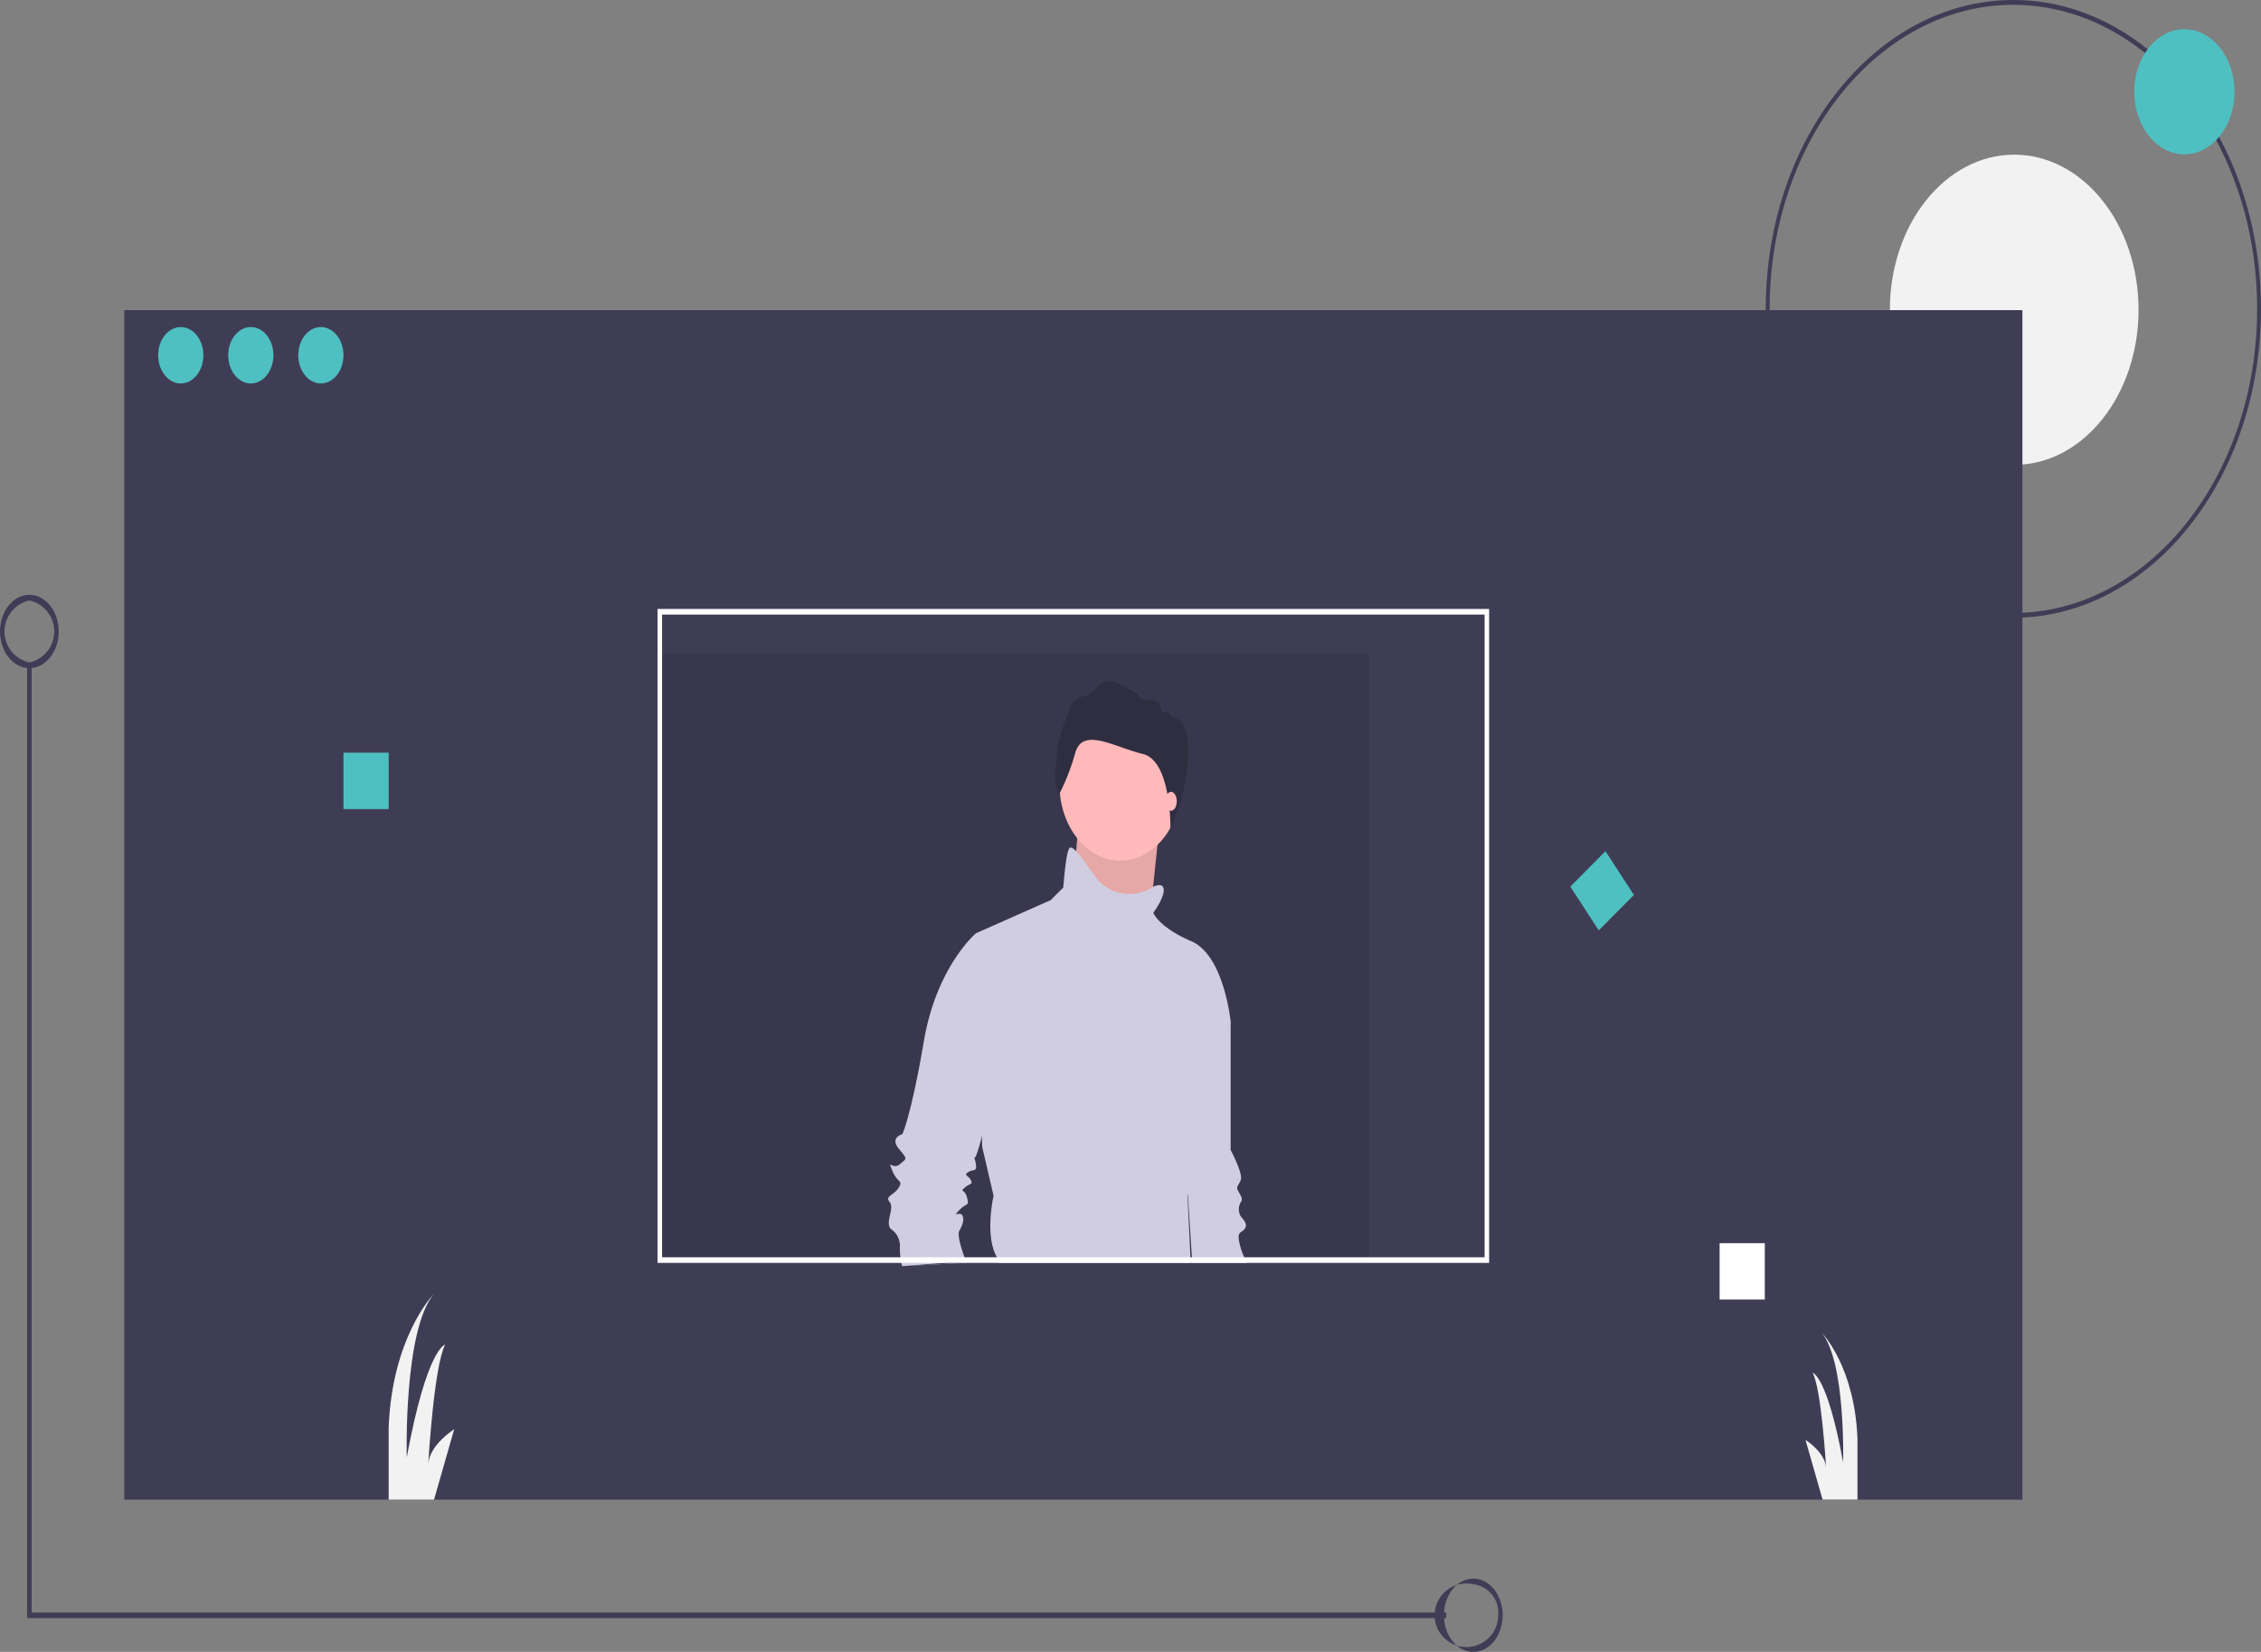 <svg id="グループ_87" data-name="グループ 87" xmlns="http://www.w3.org/2000/svg" width="208.085" height="152.06" viewBox="0 0 208.085 152.06">
  <rect x="0" y="0" width="208.085" height="152.06" fill="#808080" stroke="none"/>
  <path id="パス_531" data-name="パス 531" d="M951.164,164.61c-12.586,0-22.789-12.73-22.789-28.434s10.2-28.434,22.789-28.434,22.789,12.73,22.789,28.434S963.745,164.592,951.164,164.61Zm0-56.424c-12.389,0-22.433,12.531-22.433,27.99s10.044,27.99,22.433,27.99,22.433-12.531,22.433-27.99S963.548,108.2,951.164,108.186Z" transform="translate(-765.868 -107.742)" fill="#3f3d56"/>
  <ellipse id="楕円形_110" data-name="楕円形 110" cx="11.443" cy="14.278" rx="11.443" ry="14.278" transform="translate(173.929 14.238)" fill="#f2f2f2"/>
  <rect id="長方形_211" data-name="長方形 211" width="174.689" height="109.499" transform="translate(11.438 28.549)" fill="#3f3d56"/>
  <rect id="長方形_212" data-name="長方形 212" width="65.509" height="56.047" transform="translate(60.517 60.205)" opacity="0.1"/>
  <ellipse id="楕円形_111" data-name="楕円形 111" cx="4.614" cy="5.757" rx="4.614" ry="5.757" transform="translate(196.42 2.691)" fill="#4fc0c1"/>
  <ellipse id="楕円形_112" data-name="楕円形 112" cx="2.08" cy="2.595" rx="2.08" ry="2.595" transform="translate(14.557 30.106)" fill="#4fc0c1"/>
  <ellipse id="楕円形_113" data-name="楕円形 113" cx="2.08" cy="2.595" rx="2.08" ry="2.595" transform="translate(21.004 30.106)" fill="#4fc0c1"/>
  <ellipse id="楕円形_114" data-name="楕円形 114" cx="2.08" cy="2.595" rx="2.08" ry="2.595" transform="translate(27.451 30.106)" fill="#4fc0c1"/>
  <rect id="長方形_213" data-name="長方形 213" width="4.159" height="5.19" transform="translate(31.61 69.287)" fill="#4fc0c1"/>
  <rect id="長方形_214" data-name="長方形 214" width="4.159" height="5.19" transform="translate(158.26 114.435)" fill="#fff"/>
  <path id="パス_545" data-name="パス 545" d="M.546.544,5.113.04l-.5,4.782-4.567.5Z" transform="matrix(0.777, -0.629, 0.629, 0.777, 143.755, 81.536)" fill="#4fc0c1"/>
  <path id="パス_532" data-name="パス 532" d="M144.618,363.4H14.017v-87.7h.416v87.184H144.618Z" transform="translate(-11.521 -214.45)" fill="#3f3d56"/>
  <path id="パス_533" data-name="パス 533" d="M764.723,768.635c-1.493,0-2.7-1.51-2.7-3.373s1.21-3.373,2.7-3.373,2.7,1.51,2.7,3.373-1.211,3.371-2.7,3.373Zm0-6.227a2.924,2.924,0,1,0,2.288,2.854,2.618,2.618,0,0,0-2.288-2.854Z" transform="translate(-629.131 -616.575)" fill="#3f3d56"/>
  <path id="パス_534" data-name="パス 534" d="M18.329,360.979c-1.493,0-2.7-1.51-2.7-3.373s1.21-3.373,2.7-3.373,2.7,1.51,2.7,3.373S19.821,360.977,18.329,360.979Zm0-6.227a2.924,2.924,0,0,0,0,5.708,2.924,2.924,0,0,0,0-5.708Z" transform="translate(-15.625 -299.477)" fill="#3f3d56"/>
  <path id="パス_535" data-name="パス 535" d="M222.564,656.378l-1.857,6.487h-4.174v-6.617c.308-8.3,4.041-12.2,4.157-12.323-2.805,3.376-2.493,15.047-2.493,15.047,1.872-10.12,3.535-10.379,3.535-10.379-1.007,1.886-1.526,10.467-1.558,11C220.3,657.792,222.564,656.378,222.564,656.378Z" transform="translate(-180.763 -524.817)" fill="#f2f2f2"/>
  <path id="パス_536" data-name="パス 536" d="M953.694,669.726v5.6h-3.209l-1.574-5.5s1.795,1.121,1.895,2.551c-.025-.441-.437-7.229-1.235-8.724,0,0,1.321.2,2.805,8.231,0,0,.245-9.255-1.978-11.933C950.491,660.047,953.451,663.14,953.694,669.726Z" transform="translate(-782.748 -537.283)" fill="#f2f2f2"/>
  <path id="パス_537" data-name="パス 537" d="M633.363,544.718h-5.058l-.034-.518-.369-5.769v0l-.383-6,2.334-12.371,1.983,2.475v11.789s1.166,2.184.933,2.766-.466.582-.233,1.017.466.729.233,1.02a1.315,1.315,0,0,0,0,1.311c.233.291.7.726.349,1.164s-.815.144-.349,1.746a5.762,5.762,0,0,0,.32.853Q633.216,544.468,633.363,544.718Z" transform="translate(-518.578 -428.467)" fill="#d0cde1"/>
  <path id="パス_538" data-name="パス 538" d="M553.958,343.847l-.7,8.733,7.116,1.31.525-5.021.525-5.022Z" transform="translate(-454.755 -267.464)" fill="#ffb9b9"/>
  <path id="パス_539" data-name="パス 539" d="M553.958,343.847l-.7,8.733,7.116,1.31.525-5.021.525-5.022Z" transform="translate(-454.755 -267.464)" opacity="0.1"/>
  <ellipse id="楕円形_115" data-name="楕円形 115" cx="5.599" cy="6.986" rx="5.599" ry="6.986" transform="translate(97.511 65.248)" fill="#ffb9b9"/>
  <path id="パス_540" data-name="パス 540" d="M481.957,524.836c-.02-.051-.041-.1-.062-.162l-.134-.355c-.31-.862-.689-2.088-.47-2.455.351-.582.466-1.164.233-1.455s-.933.291-.233-.438.933-.291.7-1.164-.7-.435-.233-.873.817-.291.584-.726-.7-.438-.233-.729.817,0,.7-.729-.233-.435,0-.726a16.334,16.334,0,0,0,.555-1.855c.792-2.957,2.128-8.41,2.128-8.626,0-.291-1.866-9.459-1.866-9.459l-.817-.584s-3.616,3.057-4.782,9.9-1.983,8.588-1.983,8.588-1.166.291-.351,1.308.817.873.117,1.455-1.166-.582-.7.582,1.049.875.582,1.6-1.282.729-.815,1.311-.466,1.893.116,2.475a1.863,1.863,0,0,1,.817,1.746,6.7,6.7,0,0,0,.055.853q.03.262.085.518c.027.135.053.238.071.3Z" transform="translate(-392.996 -408.585)" fill="#d0cde1"/>
  <path id="パス_541" data-name="パス 541" d="M472.261,522.595h.475l.025-.207-.563.044-2.046.162-3.828.3Z" transform="translate(-383.3 -406.344)" fill="#3f3d56"/>
  <path id="パス_542" data-name="パス 542" d="M521.7,491.012l-1.049-4.512-.028-.982-.556-18.669,6.883-3.054,1.166-1.166s.233-3.348.584-3.639c.126-.1.329.018.6.3.472.5,1.148,1.5,1.967,2.61a3.932,3.932,0,0,0,4.782.873,2.577,2.577,0,0,1,.326-.2c.586-.3.84-.089.84-.089.584.582-.815,2.475-.815,2.475s.466,1.308,3.5,2.619S543.518,475,543.518,475s-3.618,12.224-3.5,13.1a10.081,10.081,0,0,1-.434,2.8v0c-.02.071-.032.113-.032.113l.265,5.656.025.518H522.2a3.371,3.371,0,0,0-.2-.518l-.062-.124C520.887,494.5,521.7,491.012,521.7,491.012Z" transform="translate(-430.258 -380.935)" fill="#d0cde1"/>
  <path id="パス_543" data-name="パス 543" d="M561.207,400.428a3.834,3.834,0,0,1-.358-2.26,8.49,8.49,0,0,0,.157-2.037,23.4,23.4,0,0,1,.939-2.958c.47-1.06.246-1.507,1.722-1.842s.872-2.734,4.763-.139a1.04,1.04,0,0,0,1.185.558c.805-.2,1.1,1.2,1.1,1.2s.537-.391.738.167,1.636-.335,1.636,3.432a18.423,18.423,0,0,1-1.633,7.132s.12-6.336-2.542-6.978-5.524-2.511-6.217-.112A20.528,20.528,0,0,1,561.207,400.428Z" transform="translate(-463.735 -327.299)" fill="#2f2e41"/>
  <ellipse id="楕円形_116" data-name="楕円形 116" cx="0.525" cy="0.873" rx="0.525" ry="0.873" transform="translate(107.251 72.89)" fill="#ffb9b9"/>
  <path id="パス_544" data-name="パス 544" d="M355.53,360.07v60.2h76.531v-60.2Zm76.116,59.68h-75.7V360.59h75.7Z" transform="translate(-295.013 -304.017)" fill="#fff"/>
</svg>
